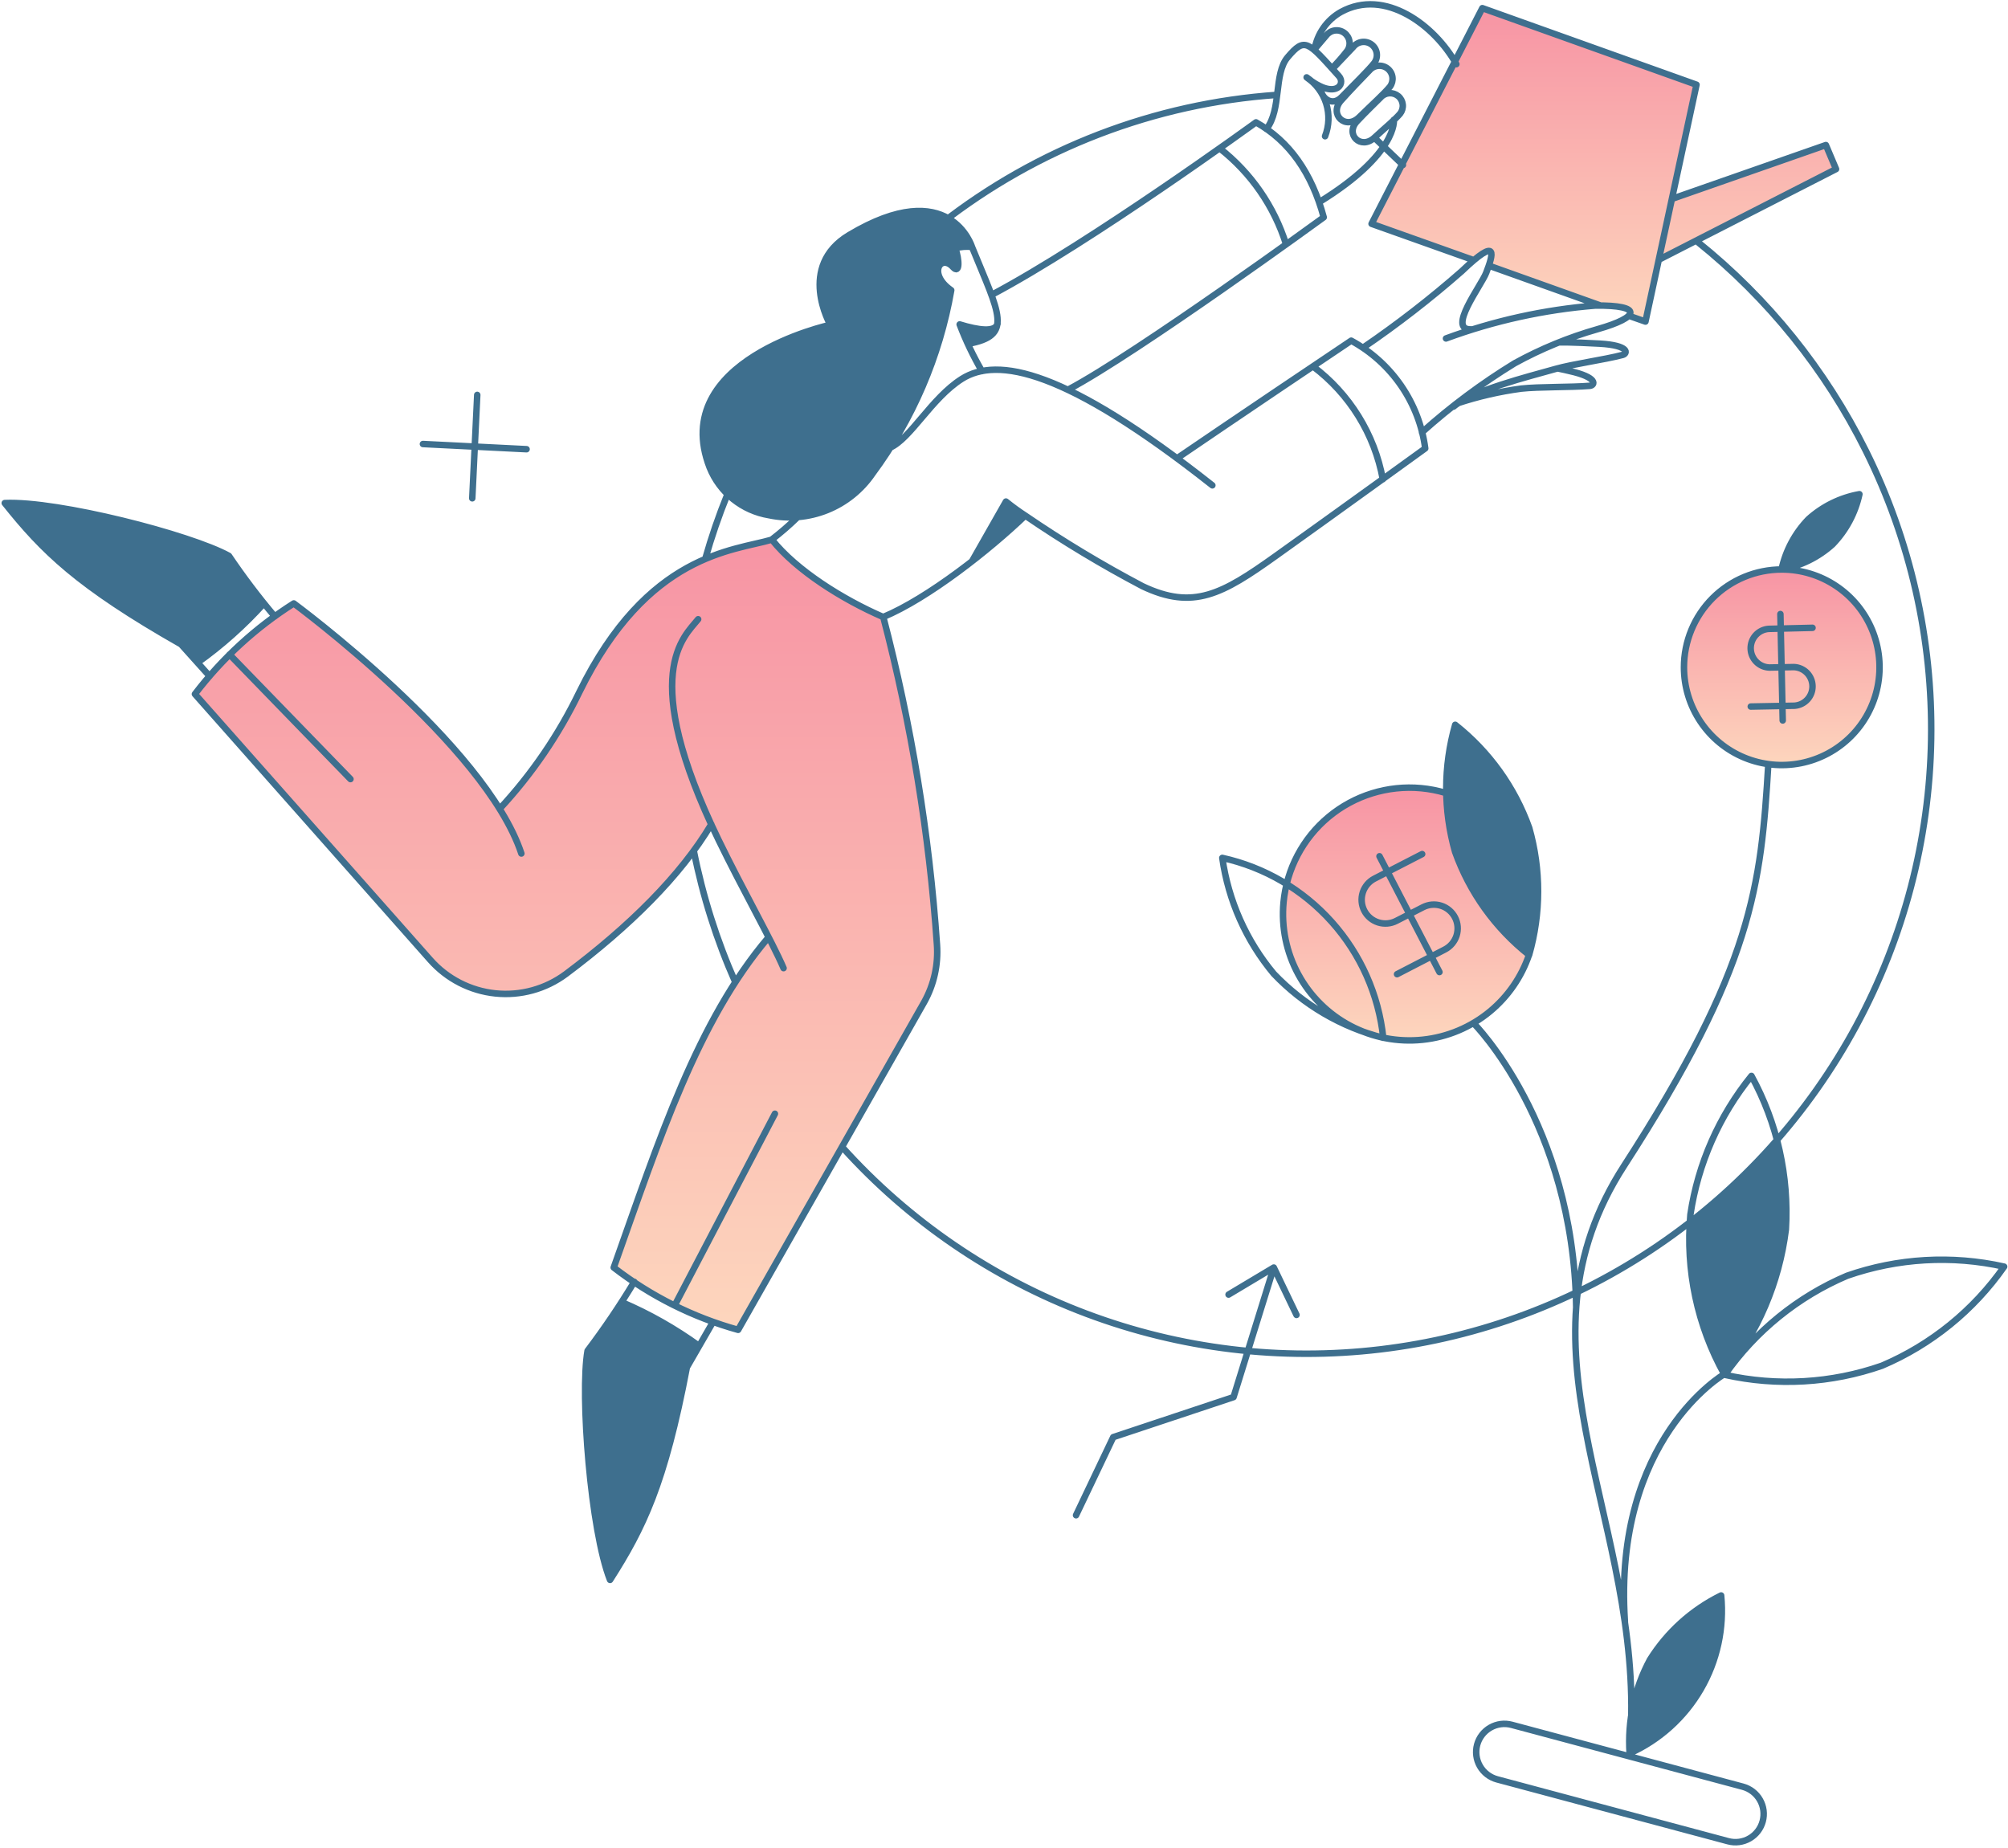 <svg xmlns="http://www.w3.org/2000/svg" width="464" height="427" viewBox="0 0 464 427" fill="none"><path d="M67.885 139.502C67.885 139.502 101.177 164.047 115.425 186.994C122.885 178.967 129.104 169.868 133.872 160C149.62 127.855 169.564 127.368 178.364 124.755C184.012 131.86 194.659 138.552 204.107 142.65C210.58 167.421 214.733 192.742 216.507 218.284C216.841 222.91 215.814 227.531 213.557 231.581L170.564 307.371C160.141 304.476 150.38 299.587 141.82 292.974C152.399 263.187 161.204 235.634 177.538 216.345C174.28 210.016 169.764 201.729 164.414 190.542C157.367 202.384 145.52 214.139 130.822 225.137C126.141 228.623 120.322 230.223 114.517 229.621C108.712 229.018 103.343 226.258 99.477 221.887L45.04 160.4C51.316 152.1 59.059 145.017 67.885 139.502Z" fill="url(#paint0_linear_712_1200)"></path><path d="M389.12 154.199C389.119 158.669 390.444 163.038 392.927 166.754C395.409 170.471 398.938 173.368 403.068 175.078C407.197 176.789 411.74 177.237 416.124 176.365C420.508 175.494 424.534 173.342 427.695 170.182C430.856 167.021 433.008 162.995 433.88 158.611C434.752 154.228 434.305 149.684 432.595 145.555C430.884 141.426 427.988 137.896 424.272 135.413C420.556 132.93 416.187 131.604 411.717 131.604C405.725 131.607 399.979 133.988 395.742 138.225C391.505 142.462 389.123 148.207 389.12 154.199Z" fill="url(#paint1_linear_712_1200)"></path><path d="M340.531 60.118L316.937 51.67L342.531 1.881L391.971 19.578L386.3 46.034L421.916 33.523L424.266 39.073L383.276 60.126L380.21 74.378L376.31 72.981C377.56 71.628 375.613 70.681 369.863 70.631L343.968 61.381C344.981 58.418 345.231 56.17 340.531 60.118Z" fill="url(#paint2_linear_712_1200)"></path><path fill-rule="evenodd" clip-rule="evenodd" d="M353.318 220.671C345.503 214.487 339.583 206.229 336.232 196.842C334.972 192.41 334.297 187.855 334.206 183.292C332.318 182.716 330.367 182.329 328.382 182.145C320.667 181.436 312.987 183.817 307.026 188.766C301.066 193.715 297.312 200.826 296.59 208.539C296.058 214.292 297.243 220.071 299.996 225.15C302.749 230.229 306.946 234.376 312.056 237.071C317.167 239.763 322.961 240.882 328.706 240.282C334.452 239.684 339.891 237.395 344.335 233.705C348.478 230.266 351.583 225.753 353.318 220.671ZM353.47 220.216C353.957 218.461 354.352 216.684 354.655 214.897C354.457 216.466 354.13 218.024 353.676 219.553C353.61 219.774 353.541 219.995 353.47 220.216Z" fill="url(#paint3_linear_712_1200)"></path><path d="M381.264 383.555C385.265 377.179 390.959 372.037 397.711 368.708C398.447 376.24 396.803 383.811 393.009 390.355C389.215 396.903 383.464 402.095 376.564 405.2C376.073 397.687 377.701 390.187 381.264 383.555Z" fill="#3E6F8E"></path><path d="M336.235 196.842C339.589 206.237 345.516 214.5 353.341 220.687C356.093 211.1 356.103 200.934 353.37 191.342C350.019 181.946 344.091 173.682 336.264 167.497C333.52 177.085 333.51 187.249 336.235 196.842Z" fill="#3E6F8E"></path><path d="M423.466 125.805C426.568 122.589 428.714 118.574 429.663 114.208C425.266 114.995 421.179 117.001 417.866 119.997C414.765 123.213 412.619 127.229 411.668 131.594C416.065 130.807 420.153 128.801 423.466 125.805Z" fill="#3E6F8E"></path><path d="M390.421 282.537C397.756 276.861 404.52 270.482 410.618 263.492C412.522 270.197 413.216 277.187 412.668 284.137C411.14 296.397 406.204 307.984 398.421 317.582C392.574 306.861 389.805 294.732 390.421 282.537Z" fill="#3E6F8E"></path><path d="M230.452 74.865C230.155 77.315 228.155 78.665 223.655 79.465C222.952 77.965 222.302 76.465 221.705 74.965C226.105 76.315 229.902 76.815 230.452 74.865Z" fill="#3E6F8E"></path><path d="M191.861 75.065C191.861 75.065 184.113 61.571 196.211 54.321C219.505 40.373 224.605 57.071 224.605 57.071C223.316 56.914 222.005 57.016 220.755 57.37C221.705 59.968 221.808 63.518 220.205 61.718C217.355 58.618 214.308 63.268 219.805 67.068C217.129 82.424 210.898 96.941 201.611 109.46C199.024 113.243 195.371 116.174 191.119 117.883C186.866 119.591 182.203 120 177.716 119.057C174.666 118.555 171.8 117.273 169.39 115.337C166.982 113.401 165.113 110.875 163.969 108.005C154.318 83.215 191.861 75.065 191.861 75.065Z" fill="#3E6F8E"></path><path d="M232.452 115.907C233.881 117.064 235.371 118.147 236.91 119.152C236.91 119.152 231.705 124.152 224.605 129.705L232.452 115.907Z" fill="#3E6F8E"></path><path d="M135.773 312.168C139.57 306.721 141.825 303.824 143.667 300.926C149.975 303.618 155.965 307.005 161.525 311.021L158.725 315.968C153.575 343.013 148.628 353.111 140.978 365.108C136.473 353.661 134.023 322.166 135.773 312.168Z" fill="#3E6F8E"></path><path d="M52.789 128.405C56.69 133.755 58.789 136.803 60.887 139.458C56.321 144.562 51.208 149.151 45.642 153.142L41.742 148.895C17.842 135.255 9.847 127.305 1 116.221C13.297 115.658 43.895 123.508 52.789 128.405Z" fill="#3E6F8E"></path><path d="M295.092 21.925C266.782 23.889 239.708 34.283 217.358 51.77M194.56 265.028C210.033 282.228 229.412 295.457 251.066 303.602C272.72 311.747 296.015 314.568 318.987 311.828C341.96 309.089 363.937 300.868 383.069 287.86C402.2 274.852 417.925 257.436 428.919 237.078C439.912 216.723 445.853 194.022 446.24 170.89C446.626 147.758 441.448 124.872 431.141 104.159C421.822 85.432 408.557 68.977 392.288 55.912M160.319 196.642C162.387 207.08 165.605 217.257 169.916 226.986M168.065 114.307C166.096 119.16 164.396 124.117 162.967 129.155M280.145 112.157C246.151 85.315 230.456 82.365 222.251 87.562C215.172 92.052 210.427 101.412 205.59 103.494M184.263 119.557C182.384 121.389 180.397 123.108 178.316 124.705M223.654 79.465C234.252 77.565 230.955 72.665 224.604 57.07M226.905 85.763C224.895 82.314 223.174 78.705 221.755 74.973C226.155 76.323 229.955 76.816 230.505 74.823M246.789 90.062C262.842 81.565 305.879 50.22 305.879 50.22C303.129 40.023 297.984 32.623 290.232 28.275C290.232 28.275 252.139 55.97 229.095 68.168M164.369 190.492C157.319 202.334 145.474 214.092 130.774 225.087C126.092 228.573 120.274 230.173 114.469 229.571C108.663 228.968 103.297 226.208 99.432 221.837L45.042 160.4C51.358 152.119 59.092 145.027 67.887 139.452C67.887 139.452 112.129 172.047 120.474 197.242M177.566 216.637C161.169 235.934 152.419 263.079 141.821 292.924C150.382 299.537 160.142 304.426 170.566 307.321L213.558 231.584C215.819 227.534 216.842 222.913 216.508 218.287C214.737 192.728 210.587 167.391 204.111 142.602C194.661 138.502 184.013 131.813 178.366 124.708C169.566 127.308 149.621 127.808 133.874 159.952C129.113 169.811 122.903 178.902 115.453 186.924M181.063 223.736C178.315 217.336 171.699 205.747 166.062 194.142C147.268 155.423 158.168 147.102 161.326 143.102M236.91 119.152C235.371 118.147 233.881 117.065 232.452 115.907L224.605 129.705M204.062 142.602C214.514 138.252 228.685 127.044 236.912 119.152C245.62 125.106 254.664 130.553 263.999 135.468C275.746 141.065 282.435 137.31 294.743 128.518C308.98 118.354 329.336 103.623 329.336 103.623C328.648 98.419 326.74 93.451 323.767 89.125C320.795 84.799 316.842 81.236 312.23 78.728C287.054 95.612 272.054 105.86 272.054 105.86M303.631 11.528C304.684 10.278 305.473 9.368 306.481 8.178C306.96 7.56 307.663 7.153 308.438 7.044C309.213 6.935 310 7.133 310.632 7.595C311.263 8.058 311.69 8.748 311.82 9.52C311.95 10.292 311.773 11.084 311.328 11.728C310.229 13.158 309.039 14.515 307.765 15.791M307.89 15.928C308.99 14.728 311.592 12.081 312.687 10.878C313.178 10.235 313.904 9.813 314.706 9.705C315.508 9.598 316.319 9.813 316.962 10.303C317.605 10.794 318.027 11.52 318.135 12.322C318.243 13.123 318.028 13.935 317.537 14.578C316.198 16.286 312.921 19.46 310.04 22.426C307.624 24.913 304.94 22.326 305.19 19.976M322.087 27.675C322.087 27.675 323.081 35.502 304.813 46.726M336.526 14.828C331.579 5.928 320.063 -2.861 309.834 2.781C308.221 3.695 306.836 4.96 305.78 6.483C304.724 8.006 304.025 9.748 303.734 11.578M383.324 60.017L424.266 39.073L421.916 33.523L386.324 45.97M369.876 70.618L344.026 61.384M340.531 60.117L316.936 51.72L342.531 1.881L392.02 19.575L380.223 74.315L376.373 72.965M248.649 350.161L257.246 332.117L285.041 322.867L294.291 293.072M283.892 299.171L294.342 292.924L299.589 303.871M164.718 305.57L158.718 315.968C153.568 343.012 148.62 353.11 140.97 365.107C136.473 353.71 134.023 322.165 135.773 312.168C139.644 307.041 143.244 301.72 146.563 296.22M143.682 300.926C149.998 303.626 155.993 307.021 161.556 311.05M53.039 151.249L80.984 180.044M60.986 139.452C56.383 144.557 51.238 149.146 45.641 153.136M48.439 156.25L41.842 148.902C17.947 135.305 9.947 127.355 1.1 116.258C13.397 115.708 43.994 123.558 52.889 128.455C56.166 133.309 59.702 137.982 63.487 142.452M155.889 301.711L179.063 257.379M328.584 99.905C335.217 93.952 342.378 88.615 349.979 83.96C356.061 80.614 362.5 77.966 369.176 76.065C378.968 73.294 379.724 70.473 368.626 70.618C356.836 71.565 345.231 74.121 334.134 78.215M339.981 76.115C334.233 76.365 342.289 66.02 343.431 63.018C344.989 58.923 346.515 54.304 337.781 62.668C330.537 69.027 322.912 74.937 314.947 80.365M360.229 79.115C362.779 79.065 368.076 79.326 369.626 79.415C376.671 79.818 376.079 81.726 374.976 82.015C370.637 83.155 363.431 84.121 359.429 85.263C352.987 87.089 340.381 90.213 335.884 93.963M359.909 85.131C361.072 85.373 361.99 85.568 362.54 85.712C369.438 87.212 368.538 89.068 367.388 89.162C362.89 89.534 355.64 89.355 351.49 89.812C346.483 90.484 341.549 91.622 336.753 93.212M334.037 183.24C332.202 182.692 330.309 182.323 328.384 182.144C320.67 181.435 312.989 183.817 307.029 188.765C301.068 193.714 297.314 200.825 296.592 208.539C296.06 214.291 297.245 220.07 299.998 225.149C302.751 230.228 306.948 234.376 312.059 237.07C317.169 239.762 322.963 240.881 328.709 240.281C334.454 239.684 339.893 237.394 344.337 233.705C348.476 230.268 351.58 225.76 353.316 220.683M408.616 176.584C406.919 204.658 405.106 223.308 375.277 269.426C348.653 310.61 377.682 348.771 376.959 396.389M340.532 236.484C340.532 236.484 363.571 259.523 364.216 302.01M398.421 317.568C398.421 317.568 372.676 332.516 375.476 374.705M404.558 163.282L414.697 163.089C415.834 163.002 416.896 162.483 417.664 161.637C418.432 160.793 418.848 159.686 418.827 158.545C418.805 157.404 418.348 156.313 417.549 155.497C416.751 154.683 415.67 154.203 414.529 154.159L408.858 154.263C407.713 154.224 406.627 153.747 405.824 152.931C405.02 152.114 404.559 151.02 404.538 149.875C404.516 148.73 404.936 147.619 405.708 146.774C406.481 145.928 407.549 145.411 408.692 145.33L418.83 145.086M411.943 166.496L411.407 141.904M328.627 197.376L317.617 203.043C316.321 203.711 315.344 204.867 314.901 206.256C314.458 207.644 314.584 209.152 315.253 210.447C315.921 211.743 317.076 212.72 318.465 213.163C319.854 213.607 321.362 213.48 322.657 212.811L328.817 209.661C329.458 209.33 330.157 209.128 330.877 209.068C331.597 209.008 332.322 209.091 333.009 209.309C333.697 209.529 334.333 209.882 334.885 210.347C335.436 210.814 335.891 211.384 336.221 212.025C336.552 212.666 336.753 213.366 336.813 214.086C336.873 214.804 336.791 215.529 336.573 216.217C336.354 216.904 336 217.541 335.534 218.093C335.07 218.645 334.498 219.099 333.857 219.429L322.825 225.13M318.766 197.877L332.622 224.637M110.279 91.263L109.129 115.157M97.731 102.61L121.676 103.81M292.643 29.826C296.193 25.226 294.282 17.071 297.54 13.229C301.58 8.471 302.161 9.563 309.382 17.578C311.135 19.523 308.382 23.176 301.932 17.878C304.083 19.324 305.677 21.46 306.451 23.933C307.225 26.407 307.133 29.07 306.19 31.484M324.185 38.123L317.588 31.825M319.536 110.76C317.623 100.342 311.858 91.026 303.389 84.665M297.189 56.484C294.438 47.702 289.088 39.962 281.844 34.286M224.606 57.07C224.606 57.07 219.506 40.367 196.211 54.32C184.106 61.565 191.861 75.064 191.861 75.064C191.861 75.064 154.355 83.199 163.966 108.009C165.113 110.879 166.979 113.404 169.39 115.34C171.798 117.277 174.663 118.559 177.713 119.062C182.2 120.007 186.863 119.599 191.119 117.891C195.371 116.182 199.021 113.25 201.608 109.465C210.892 96.944 217.121 82.427 219.803 67.072C214.306 63.272 217.382 58.599 220.203 61.722C221.819 63.509 221.703 59.975 220.753 57.375C222.006 57.021 223.313 56.917 224.606 57.07ZM314.087 27.076C310.929 30.173 307.034 26.42 309.889 23.226C312.034 20.823 314.689 18.078 316.437 16.278C316.942 15.673 317.663 15.29 318.447 15.209C319.23 15.127 320.015 15.355 320.633 15.843C321.252 16.331 321.656 17.041 321.759 17.822C321.862 18.603 321.657 19.393 321.187 20.026C319.81 21.697 316.987 24.226 314.087 27.076ZM389.122 154.199C389.122 158.669 390.447 163.038 392.929 166.754C395.412 170.471 398.941 173.368 403.07 175.078C407.199 176.789 411.743 177.237 416.127 176.365C420.51 175.494 424.537 173.342 427.698 170.182C430.858 167.022 433.011 162.995 433.883 158.612C434.755 154.228 434.307 149.684 432.597 145.555C430.887 141.426 427.991 137.896 424.275 135.413C420.558 132.93 416.189 131.605 411.72 131.605C405.728 131.607 399.982 133.989 395.745 138.225C391.508 142.462 389.126 148.208 389.122 154.199ZM426.816 294.823C415.441 299.655 405.654 307.589 398.572 317.718C410.629 320.418 423.2 319.689 434.864 315.613C446.238 310.778 456.025 302.847 463.109 292.718C451.052 290.015 438.48 290.747 426.816 294.823ZM381.264 383.556C377.694 390.185 376.064 397.687 376.564 405.2C383.464 402.095 389.215 396.903 393.009 390.356C396.803 383.811 398.447 376.24 397.711 368.708C390.954 372.032 385.259 377.174 381.264 383.556ZM294.342 225.037C301.214 232.25 309.982 237.379 319.637 239.834C318.575 229.881 314.413 220.513 307.74 213.052C301.066 205.592 292.218 200.416 282.445 198.255C283.841 208.115 287.961 217.389 294.342 225.037ZM336.235 196.842C339.589 206.237 345.516 214.5 353.34 220.687C356.093 211.1 356.102 200.934 353.369 191.342C350.019 181.946 344.091 173.682 336.264 167.497C333.519 177.085 333.509 187.249 336.235 196.842ZM423.466 125.805C426.568 122.589 428.714 118.574 429.664 114.207C425.266 114.995 421.179 117.001 417.866 119.997C414.765 123.213 412.619 127.229 411.669 131.594C416.066 130.807 420.153 128.801 423.466 125.805ZM341.331 403.2C341.784 401.532 342.881 400.108 344.381 399.248C345.88 398.384 347.661 398.153 349.331 398.603L402.718 412.898C403.545 413.121 404.321 413.505 405 414.027C405.679 414.55 406.248 415.2 406.675 415.945C407.102 416.687 407.379 417.505 407.49 418.355C407.6 419.205 407.542 420.069 407.319 420.895C407.096 421.724 406.713 422.498 406.19 423.179C405.667 423.858 405.016 424.427 404.273 424.853C403.53 425.282 402.711 425.558 401.861 425.669C401.011 425.779 400.148 425.721 399.321 425.498L345.931 411.2C344.262 410.748 342.84 409.65 341.977 408.15C341.115 406.65 340.883 404.871 341.331 403.2ZM317.579 31.825C314.436 34.72 310.736 31.036 313.579 28.025C315.684 25.786 317.279 24.275 319.029 22.525C319.533 21.953 320.241 21.6 321.001 21.542C321.762 21.484 322.515 21.724 323.101 22.213C323.687 22.701 324.059 23.399 324.139 24.158C324.218 24.917 323.998 25.676 323.526 26.275C322.208 27.799 320.494 29.133 317.579 31.825ZM390.611 280.695C392.363 268.94 397.235 257.871 404.719 248.64C410.655 259.482 413.41 271.779 412.669 284.116C411.14 296.377 406.204 307.964 398.421 317.561C392.196 306.327 389.476 293.487 390.611 280.695Z" stroke="#3E6F8E" stroke-width="1.5" stroke-linecap="round" stroke-linejoin="round"></path><defs><linearGradient id="paint0_linear_712_1200" x1="130.804" y1="124.755" x2="130.804" y2="307.371" gradientUnits="userSpaceOnUse"><stop stop-color="#F794A4"></stop><stop offset="1" stop-color="#FDD6BD"></stop></linearGradient><linearGradient id="paint1_linear_712_1200" x1="411.717" y1="131.604" x2="411.717" y2="176.799" gradientUnits="userSpaceOnUse"><stop stop-color="#F794A4"></stop><stop offset="1" stop-color="#FDD6BD"></stop></linearGradient><linearGradient id="paint2_linear_712_1200" x1="370.601" y1="1.881" x2="370.601" y2="74.378" gradientUnits="userSpaceOnUse"><stop stop-color="#F794A4"></stop><stop offset="1" stop-color="#FDD6BD"></stop></linearGradient><linearGradient id="paint3_linear_712_1200" x1="325.56" y1="182.022" x2="325.56" y2="240.44" gradientUnits="userSpaceOnUse"><stop stop-color="#F794A4"></stop><stop offset="1" stop-color="#FDD6BD"></stop></linearGradient></defs></svg>
